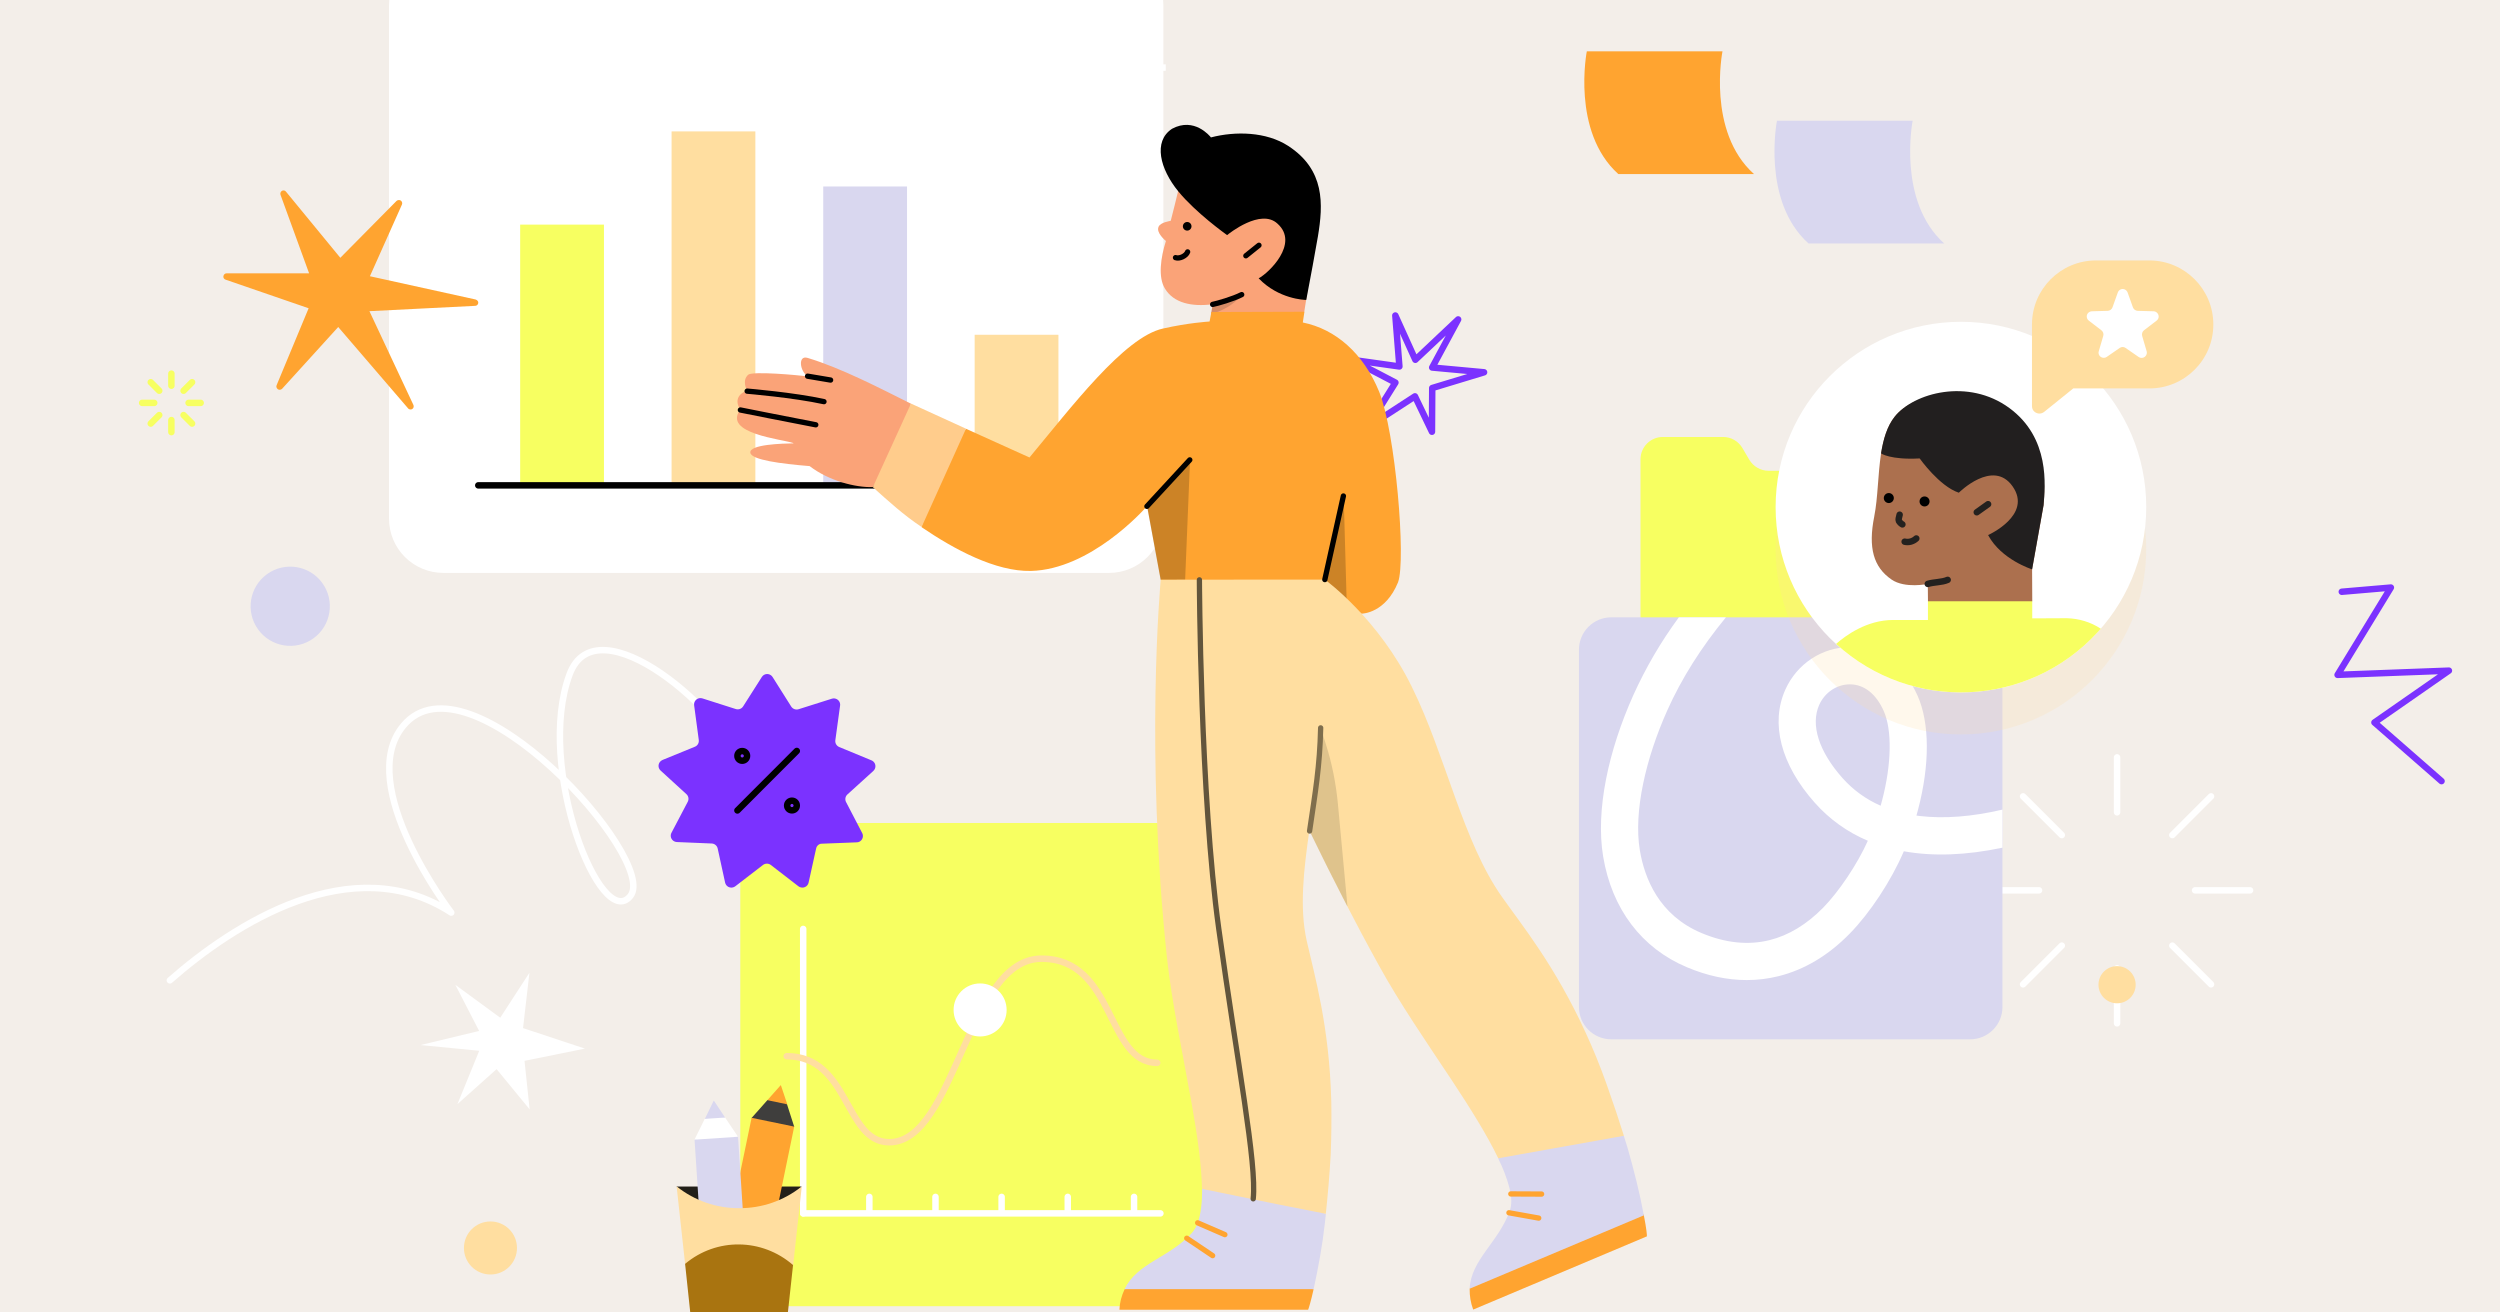 <?xml version="1.0" encoding="UTF-8"?><svg xmlns="http://www.w3.org/2000/svg" xmlns:xlink="http://www.w3.org/1999/xlink" viewBox="0 0 2400 1260"><defs><style>.e,.f,.g,.h,.i,.j,.k,.l,.m,.n,.o,.p{fill:none;}.f{stroke:#7b32ff;}.f,.g,.h,.i,.j,.l,.m,.n,.o,.p{stroke-linecap:round;stroke-linejoin:round;}.f,.k,.l,.m,.n,.o,.p{stroke-width:6.21px;}.q,.r{fill:#f3eee9;}.s{fill:#f7ff61;}.t{fill:#faa378;}.u{fill:#fff;}.v,.w{fill:#ffdea0;}.x{fill:#ffcc8c;}.y{fill:#ffa430;}.z{fill:#ac704e;}.aa{fill:#a97410;}.ab{fill:#d9d7ef;}.ac{fill:#221f1f;}.ad{fill:#221f18;}.ae{fill:#3f3e3d;}.af{fill:#7b32ff;}.g{stroke:#ffa430;}.g,.h,.i,.j{stroke-width:5.1px;}.h{stroke:#7f6e4d;}.i,.m{stroke:#000;}.w,.ag,.ah,.ai,.aj{isolation:isolate;}.w,.ag,.aj{opacity:.2;}.ag{fill:#62553c;}.r{mix-blend-mode:multiply;}.j{stroke:#62553c;}.ak{clip-path:url(#d);}.k,.n{stroke:#fff;}.ai{opacity:.15;}.l{stroke:#f7ff61;}.o{stroke:#ffdea0;}.p{stroke:#23211f;}</style><clipPath id="d"><rect class="e" width="2400" height="1260"/></clipPath></defs><g class="ah"><g id="b"><g id="c"><g class="ak"><rect class="q" y="-385.22" width="2400" height="2011.9"/><path class="r" d="m-198.26,1151.99s1219.21,44.89,1414.39-1410.77l-1456.07,29.75,41.68,1381.03Z"/><path class="r" d="m1572.19,2402.86s1184.38-292.79,970.91-1745.88l-1391.51,429.8,420.59,1316.08Z"/><path class="f" d="m2248.12,568.09l47.12-4.04-51.17,83.81,106.88-4.04-71.49,49.74,64.41,56.32"/><path class="n" d="m2032.38,727.07v52.77"/><path class="n" d="m2032.38,929.64v52.78"/><path class="n" d="m2160.06,854.73h-52.78"/><path class="n" d="m1957.47,854.73h-52.77"/><path class="n" d="m1942.15,764.52l37.18,37.16"/><path class="n" d="m2085.44,907.8l37.16,37.16"/><path class="n" d="m2122.6,764.52l-37.16,37.16"/><path class="n" d="m1979.33,907.8l-37.18,37.16"/><path class="v" d="m470.84,1223.52c14.06,0,25.46-11.39,25.46-25.46s-11.39-25.46-25.46-25.46-25.46,11.39-25.46,25.46,11.39,25.46,25.46,25.46Z"/><path class="l" d="m164.54,358.68v11.61"/><path class="l" d="m164.54,403.25v11.61"/><path class="l" d="m192.64,386.78h-11.61"/><path class="l" d="m148.07,386.78h-11.61"/><path class="l" d="m144.7,366.93l8.17,8.18"/><path class="l" d="m176.22,398.46l8.18,8.17"/><path class="l" d="m184.4,366.93l-8.18,8.18"/><path class="l" d="m152.87,398.46l-8.17,8.17"/><path class="ab" d="m300.86,612.86c17.03-12.28,20.9-36.05,8.62-53.08-12.29-17.05-36.06-20.91-53.09-8.62-17.05,12.28-20.9,36.05-8.62,53.09,12.28,17.03,36.05,20.9,53.09,8.6Z"/><path class="n" d="m163.08,941.14c61.32-54.02,174.95-126.99,270.12-65.05,0,0-93.61-122.33-45.95-179.46,62.25-74.83,245.43,128.54,217.96,163.47-28.25,35.71-91.44-124.04-58.37-212.83,26.08-69.86,150.58,34.93,170.61,96.87"/><path class="ab" d="m1836.14,115.89h-130.25s-15.06,77,30.27,117.83h130.25c-45.33-40.83-30.27-117.83-30.27-117.83Z"/><path class="y" d="m1653.58,49.29h-130.25s-15.06,77,30.27,117.83h130.25c-45.49-40.83-30.27-117.83-30.27-117.83Z"/><path class="f" d="m1339.61,367.3l-26.7,42.74,45.45-29.54,16.33,33.98.26-41.98,49.75-15.1-49.8-4.58,24.92-46.17-41.08,38.73-19.22-42.49,3.9,48.92-45.7-6.43,41.88,21.92Z"/><path class="s" d="m1810.53,613.07h-214.23c-11.8,0-21.42-9.62-21.42-21.42v-150.74c0-11.8,9.62-21.42,21.42-21.42h57.9c7.61,0,14.59,4.04,18.47,10.56l6.68,11.33c3.88,6.52,10.87,10.56,18.47,10.56h112.86c11.8,0,21.42,9.62,21.42,21.42v118.29c0,11.8-9.62,21.42-21.58,21.42q.16,0,0,0Z"/><path class="s" d="m758.65,790.09h367.92c26.39,0,47.97,21.42,47.97,47.97v367.92c0,26.39-21.42,47.97-47.97,47.97h-367.92c-26.39,0-47.97-21.42-47.97-47.97v-367.92c0-26.55,21.42-47.97,47.97-47.97Z"/><path class="n" d="m771.07,1164.84h342.92"/><path class="n" d="m771.07,1164.84v-273.07"/><path class="o" d="m755.24,1013.95c60.39,0,55.58,82.59,98.42,82.59,63.49,0,74.67-176.2,146.08-176.2s61.94,99.97,111.15,99.97"/><path class="u" d="m940.91,995.01c14.06,0,25.46-11.39,25.46-25.46s-11.39-25.46-25.46-25.46-25.46,11.39-25.46,25.46,11.39,25.46,25.46,25.46Z"/><path class="n" d="m834.57,1163.29v-14.28"/><path class="n" d="m898.06,1163.29v-14.28"/><path class="n" d="m961.55,1163.29v-14.28"/><path class="n" d="m1025.05,1163.29v-14.28"/><path class="n" d="m1088.69,1163.29v-14.28"/><path class="u" d="m425.45,549.98c-13.79-.03-27-5.51-36.75-15.26-9.75-9.75-15.24-22.96-15.24-36.75V5.16c0-13.79,5.5-27,15.24-36.75s22.96-15.24,36.75-15.26h639.4c13.79.02,27,5.51,36.75,15.26,9.75,9.75,15.23,22.96,15.24,36.75v492.82c-.02,13.79-5.5,27-15.24,36.75-9.75,9.75-22.96,15.23-36.75,15.26H425.45Z"/><path class="k" d="m373.49,64.86h745.65"/><path class="u" d="m428.17,27.63c10.91,0,19.78-8.85,19.78-19.76s-8.86-19.78-19.78-19.78-19.78,8.85-19.78,19.78,8.85,19.76,19.78,19.76Z"/><path class="u" d="m488.09,27.63c10.93,0,19.78-8.85,19.78-19.76s-8.85-19.78-19.78-19.78-19.78,8.85-19.78,19.78,8.86,19.76,19.78,19.76Z"/><path class="u" d="m548.01,27.63c10.93,0,19.78-8.85,19.78-19.76s-8.85-19.78-19.78-19.78-19.78,8.85-19.78,19.78,8.86,19.76,19.78,19.76Z"/><path class="s" d="m579.79,215.63h-80.43v250.32h80.43v-250.32Z"/><path class="ab" d="m870.74,179.02h-80.43v286.93h80.43V179.02Z"/><path class="v" d="m725.15,126.15h-80.43v339.8h80.43V126.15Z"/><path class="v" d="m1016.1,321.38h-80.43v144.57h80.43v-144.57Z"/><path class="m" d="m459.14,465.95h597.19"/><path class="y" d="m456.64,287.53l-101.53-22.35,30.74-68.77c.62-1.4.16-2.95-1.09-3.88-1.24-.78-2.95-.62-4.04.31l-54.02,54.64-52.16-63.49c-.93-1.24-2.64-1.55-3.88-.78s-1.86,2.33-1.4,3.73l27.48,75.45h-79.17c-1.55,0-2.79,1.09-3.1,2.64s.62,2.95,2.02,3.42l79.79,27.48-30.74,73.89c-.62,1.4,0,2.95,1.24,3.88,1.24.78,2.95.62,4.04-.47l53.87-59.3,67.06,78.09c.62.78,1.55,1.09,2.33,1.09.62,0,1.24-.16,1.71-.47,1.24-.78,1.71-2.48,1.09-3.88l-42.23-90.04,101.53-5.12c1.55,0,2.79-1.24,2.95-2.79.16-1.4-.93-2.79-2.48-3.26Z"/><path class="ab" d="m1546.82,592.63h344.51c17.14,0,31.03,13.89,31.03,31.03v343.06c0,17.14-13.89,31.02-31.03,31.02h-344.51c-17.14,0-31.03-13.88-31.03-31.02v-343.06c.06-17.14,13.89-31.03,31.03-31.03Z"/><path class="u" d="m1922.36,777.22c-29.17,6.83-55.84,8.91-79.34,6.15-1.1-.14-2.2-.28-3.24-.42.54-1.92,1.1-3.87,1.58-5.81,11.33-43.19,11.19-82.93-.42-109.12-6.69-15.07-16.02-26.81-27.77-34.98-10.85-7.67-23.84-11.75-37.12-11.81h-.2c-26.47,0-50.73,15.96-61.85,40.64-14.65,32.48-4.42,72.08,28.13,108.7,14.02,15.83,31.44,28.35,51,36.56-10.23,22.8-27.85,48.87-42.85,64.21-15.83,16.1-33.11,26.61-51.49,31.17-20.45,5.11-42.5,2.83-65.45-6.85-40.77-17.14-54.6-52.6-59.08-79.34-6.23-37.24,5.88-88.6,26.27-134.2,13.75-30.81,32.9-61.02,56.38-89.5h-45.19c-17.22,23.36-31.86,48.45-43.81,74.92-23.58,52.66-36.29,109.88-28.89,154.66,8.35,50.31,36.96,88.11,80.44,106.35,19.48,8.23,38.7,12.31,57.49,12.31,10.31,0,20.46-1.26,30.49-3.74,24.87-6.23,47.81-19.9,68.27-40.84,19.22-19.56,39.8-50.59,51.97-79.06,27.99,5.05,59.71,3.94,94.68-3.45v-36.56Zm-115.48-9.13c-.48,1.8-.96,3.6-1.46,5.39-14.02-6.07-26.47-15.14-36.62-26.53-22.8-25.65-30.89-51.28-22.32-70.35,5.39-11.95,16.94-19.62,29.37-19.62h.14c13.54.06,25.09,9.11,32.41,25.63,8.09,18.18,7.53,51.01-1.52,85.49Z"/><path class="v" d="m2032.39,963.18c9.86,0,17.85-7.99,17.85-17.85s-7.99-17.85-17.85-17.85-17.85,7.99-17.85,17.85,7.99,17.85,17.85,17.85Z"/><path class="w" d="m1882.49,705.08c98.25,0,177.9-79.65,177.9-177.9s-79.65-177.9-177.9-177.9-177.9,79.65-177.9,177.9,79.65,177.9,177.9,177.9Z"/><path class="p" d="m1927.36,591.91h21.89"/><path class="u" d="m1882.49,664.72c98.25,0,177.9-79.65,177.9-177.9s-79.65-177.9-177.9-177.9-177.9,79.65-177.9,177.9,79.65,177.9,177.9,177.9Z"/><path class="s" d="m1950.95,593.62v-16.92l-100.13-.16v18.63h-33.38c-25.3,0-45.64,14.9-54.8,22.98,72.5,66.29,184.89,61.16,251.18-11.33.93-1.09,2.02-2.17,2.95-3.26-9.62-6.36-20.96-9.78-32.6-10.09l-33.22.16Z"/><path class="z" d="m1799.29,495.67c3.57-18.01,3.42-40.21,6.52-60.23,2.17-13.66,5.74-26.24,13.2-35.55,18.32-22.82,67.53-31.67,106.96-2.79,39.43,28.87,37.41,69.55,35.86,87.87l-11.02,61.63.16,30.58h-100.13l-.16-16.61s-21.89,4.66-34.77-4.19c-17.39-11.95-22.66-30.43-16.61-60.7Z"/><path class="ac" d="m1819,399.88c18.32-22.82,70.48-37.1,109.91-8.23,39.43,28.87,34.46,74.98,32.91,93.3l-11.02,61.63s-29.65-9.31-42.23-32.91c0,0,43-19.25,23.44-46.88-18.78-26.55-51.54,6.21-51.54,6.21-18.78-6.21-37.57-32.91-37.57-32.91-28.1,1.55-37.1-4.81-37.1-4.81,2.17-13.51,5.74-26.08,13.2-35.39Z"/><path d="m1847.57,486.2c2.65,0,4.81-2.16,4.81-4.81s-2.16-4.81-4.81-4.81-4.81,2.16-4.81,4.81,2.16,4.81,4.81,4.81Z"/><path d="m1813.26,482.94c2.65,0,4.81-2.16,4.81-4.81s-2.16-4.81-4.81-4.81-4.81,2.16-4.81,4.81,2.14,4.81,4.81,4.81Z"/><path class="p" d="m1823.66,494.11c-.78,2.64-1.24,4.97-.78,5.9.78,1.4,2.02,2.64,3.42,3.42"/><path class="p" d="m1839.65,516.93c-2.95,2.79-7.14,4.04-11.18,3.1"/><path class="p" d="m1869.76,556.67c-5.59,2.48-13.2,2.02-19.09,3.88"/><path class="p" d="m1908.57,484.02l-10.87,7.76"/><path class="v" d="m2063.35,372.89h-73.02l-27.96,22.54c-3.12,2.5-7.61,1.97-10.12-1.04-1.04-1.26-1.55-2.83-1.55-4.49v-78.44c0-33.9,27.54-61.44,61.43-61.44h51.23c33.89,0,61.43,27.54,61.43,61.44.11,33.89-27.43,61.43-61.43,61.43Z"/><path class="u" d="m2034.97,333.98l-12.51,8.66c-2.3,1.57-5.43.93-7-1.26-.82-1.26-1.15-2.81-.62-4.27l4.28-14.61c.62-1.99-.11-4.07-1.79-5.43l-12.09-9.28c-2.19-1.66-2.61-4.8-.95-6.99.95-1.15,2.3-1.88,3.87-1.97l15.23-.42c2.08-.11,3.87-1.37,4.6-3.34l5.11-14.3c.93-2.61,3.76-3.96,6.36-3.03,1.46.53,2.5,1.68,3.03,3.03l5.11,14.3c.73,1.97,2.5,3.23,4.6,3.34l15.23.42c2.7.09,4.89,2.39,4.89,5.11,0,1.46-.73,2.92-1.97,3.85l-12.11,9.28c-1.66,1.26-2.3,3.45-1.77,5.43l4.28,14.61c.82,2.61-.73,5.42-3.34,6.26-1.47.42-3.03.2-4.28-.64l-12.51-8.65c-1.68-1.26-3.97-1.26-5.64-.11Z"/><path class="ae" d="m747.34,1052.74l8.1,7.25c.14,0,.14.14.14.28l6.85,21.38c0,.14,0,.28-.28.28l-21.36-.14s-17.88-7.68-19.28-8.38v-.14l15.09-17.03s.14-.14.28-.14l10.46-3.35Z"/><path class="u" d="m708.39,1091.13l-12.29-18.29-9.76-1.26-9.78,2.51-9.78,19.82q0,.14.14.14l20.68,2.93,20.66-5.73q.28,0,.14-.14Z"/><path class="ad" d="m676.69,1171.98l63.68,1.12,29.05-33.78c.12-.14,0-.28-.14-.28h-119.53c-.14,0-.14.14-.14.28l27.09,32.66Z"/><path class="y" d="m690.64,1222.11l30.86-148.84c0-.14.14-.14.14-.14l40.64,8.38c.14,0,.14.14.14.14l-30.72,148.98-41.06-8.52Z"/><path class="y" d="m749.71,1041.98l6.01,18.01q0,.14-.14.14l-18.57-3.9c-.14,0-.14-.14-.14-.28l12.56-14.11s.14,0,.28.14Z"/><path class="ab" d="m666.91,1094.07l41.48-2.79q.14,0,.14.14l9.9,151.79-41.74,2.65-9.92-151.79h.14Z"/><path class="ab" d="m685.07,1056.79l-8.38,17.31,19.4-1.26-10.74-16.19s-.14,0-.28.14Z"/><path class="v" d="m709.65,1159.84c21.64.14,42.72-7.13,59.77-20.66.12-.14.26,0,.26.14l-8.23,75.12-13.41,45.1-76.24-.7-14.1-45.52-8.1-74c0-.14.14-.14.28-.14,17.03,13.54,38.13,20.8,59.77,20.66Z"/><path class="aa" d="m657.7,1213.32c30.16-25.41,74-24.71,103.61,1.12v.14l-5.73,52.64h-92.17l-5.71-53.9Z"/><path class="af" d="m783.48,814.57l-7.23,32.74c-.75,3.34-3.99,5.37-7.33,4.63-.93-.19-1.68-.56-2.41-1.1l-26.53-20.49c-2.22-1.68-5.28-1.68-7.5,0l-26.62,20.49c-2.69,2.03-6.49,1.57-8.62-1.12-.56-.75-.93-1.58-1.12-2.41l-7.14-32.74c-.56-2.69-2.97-4.72-5.74-4.81l-33.47-1.4c-3.34-.19-6.02-2.97-5.85-6.4,0-.93.28-1.77.75-2.59l15.59-29.68c1.29-2.5.73-5.46-1.3-7.31l-24.76-22.63c-2.5-2.31-2.69-6.12-.37-8.62.65-.65,1.4-1.21,2.24-1.58l31.06-12.7c2.59-1.02,4.07-3.71,3.71-6.49l-4.46-33.28c-.47-3.35,1.94-6.41,5.28-6.86.93-.09,1.86,0,2.7.26l31.98,10.2c2.69.84,5.57-.17,7.05-2.5l17.99-28.28c1.85-2.87,5.56-3.69,8.43-1.85.75.47,1.4,1.12,1.86,1.85l17.9,28.38c1.47,2.31,4.35,3.43,7.05,2.59l31.98-10.11c3.24-1.01,6.68.75,7.7,3.99.28.84.37,1.77.19,2.69l-4.55,33.21c-.37,2.78,1.12,5.37,3.71,6.49l30.97,12.79c3.15,1.3,4.64,4.83,3.34,7.98-.37.82-.84,1.57-1.57,2.22l-24.85,22.53c-2.05,1.86-2.59,4.92-1.3,7.33l15.49,29.77c1.57,2.97.37,6.68-2.61,8.24-.82.47-1.66.65-2.59.65l-33.47,1.3c-2.59-.09-5.01,1.85-5.56,4.63Z"/><path class="m" d="m712.53,730.29c2.56,0,4.64-2.08,4.64-4.64s-2.08-4.63-4.64-4.63-4.63,2.06-4.63,4.63,2.08,4.64,4.63,4.64Z"/><path class="m" d="m760.28,777.94c2.56,0,4.64-2.06,4.64-4.63s-2.08-4.64-4.64-4.64-4.63,2.08-4.63,4.64,2.08,4.63,4.63,4.63Z"/><path class="m" d="m707.91,778.03l57.02-57.11"/><path class="y" d="m1581.02,1186.9l-166.68,70.28q-.14,0-.14-.14c-2.35-6.35-3.46-13.11-3.32-19.74l.55-1.8,166.27-69.88c.14,0,.41,1.25.41,1.25,2.49,12.42,3.04,19.05,2.91,20.02q.13,0,0,0Z"/><path class="ab" d="m1578.11,1166.74c-4-21.68-9.53-43.36-15.6-64.62-1.11-3.6-2.35-7.74-3.6-11.61l-.14-.14-66.42.97-53.99,20.57c-.14,0-.14.14-.14.14,4.55,8.98,8.43,18.93,10.9,28.59,2.08,8.56,2.35,15.74.28,21.67-10.76,30.25-37.28,46.96-38.53,74.85,0,.14,0,0,0,0l167.22-70.43Z"/><path class="y" d="m1255.82,1257.33h-181.04q-.14,0-.14-.14c.28-6.63,2.08-13.39,4.97-19.47,0,0,0-.14.14-.14l94.73-7.87,86.44,7.87c.13,0,.13.14.13.14-2.75,12.29-4.83,18.79-5.24,19.61q.14,0,0,0Z"/><path class="ab" d="m1154.06,1141.33q-.14,0,0,0c0,13.25-1.24,24.3-4.27,32.59-1.25,3.6-3.18,6.9-5.66,9.81-21.54,23.75-52.62,28.58-64.49,53.85h181.44c4.57-21.12,8.43-41.97,10.78-63.24.28-2.61.69-5.79.97-8.83,0,0,0-.14-.14-.14l-56.47-22.37-62.15-1.66Z"/><path class="t" d="m1112.2,217.8c-2.49,5.52,6.22,12.84,7.05,13.53v.14c-4.97,15.74-7.74,34.79-.83,45.7,8.28,13.67,25.55,17.55,45.57,14.92q.14,0,.14.14l-1.53,8.97,75.68,13.54q.14,0,.14-.14c.96-4,12.97-10.92,13.67-15.33.69-3.6,1.1-7.46,1.79-11.33,3.88-21.68,3.46-46.12,6.22-62.42,5.1-30.8,9.93-53.58-25.69-76.64-21.13-13.67-46.82-15.75-70.28-9.67,0,0-31.77,6.21-33.15,44.32,0,.14-6.49,26.65-7.04,28.31,0,0,0,.14-.14.14-.69.28-9.81,1.38-11.61,5.8Z"/><path class="ai" d="m1162.88,301.19c1.94-.41,17.68-4.13,29.27-18.08.14-.14,0-.28-.13-.28-11.87,6.22-26.51,8.98-27.62,9.26,0,0-.14,0-.14.14l-1.52,8.84c-.14,0,0,.13.14.13Z"/><path class="y" d="m1324.04,376.18c-15.19-37.15-41.98-60.21-73.19-66.56-.14,0-.14-.14-.14-.14l1.52-10.08q0-.14-.13-.14l-88.93.28c-.14,0-.28.13-.28.27l-1.66,8.7q0,.14-.14.14c-1.66.14-20.29,1.25-44.74,6.77-37.14,8.28-87.96,75.67-128.01,123.72h-.14l-60.76-27.48h-.14l-30.38,38.67-12.14,55.66v.13c31.07,21.13,70.83,42.67,104.81,41.98,57.16-1.38,107.98-58.13,111.43-62.01.14-.13.28,0,.28.14l12.98,70.16s0,.41.14.41l157.56,2.21,34.93,30.11h.14c1.24,0,23.06-.69,35.07-30.11,7.87-21.26-2.49-144.29-18.08-182.82Z"/><path class="aj" d="m1142.45,441.63l-4.71,114.76q0,.13-.13.13h-23.34s-.14,0-.14-.13l-12.98-70.43v-.14l41.02-44.47c.14,0,.28.14.28.28Z"/><path d="m1131.13,183.68c16.85,20.58,45.15,40.73,46.81,41.98h.14c1.66-1.38,32.32-25.97,48.34-10.92,21.26,19.07-8.7,47.51-17.96,52.34-.14,0-.14.14,0,.28,19.05,19.74,43.64,20.57,45.43,20.57,0,0,.14,0,.14-.14,3.86-20.43,8.84-46.95,11.18-60.9,5.11-30.79,6.91-63.79-28.58-86.85-21.13-13.67-50.68-14.22-74.02-8.15h-.13c-.97-1.24-16.02-19.74-37.29-8.29-18.51,12.15-11.47,38.81,5.94,60.07Z"/><path d="m1139.7,221.38c2.28,0,4.14-1.85,4.14-4.14s-1.86-4.13-4.14-4.13-4.14,1.85-4.14,4.13,1.85,4.14,4.14,4.14Z"/><path class="t" d="m775.27,361.4c.14,0,.28-.14.14-.27-7.59-4.43-9.67-20.44-.14-17.55,32.6,9.81,70.3,29.56,99.16,43.92l.13.13-11.45,46.96-25.14,33.01h-.14c-16.43.55-42.11-5.94-60.62-20.16h-.14c-27.48-2.22-55.5-5.94-56.75-12.7-1.52-8.15,31.35-8.98,41.28-9.12.14,0,.14-.28,0-.28-10.36-3.72-68.21-8.97-50.95-32.04v-.13c-7.59-11.61,3.04-17.55,6.49-17.82.14,0,.14-.14.14-.14-.69-1.38-5.11-9.95.97-15.47,4.13-3.58,47.77.28,57.02,1.66Z"/><path class="x" d="m874.42,387.64l-36.46,79.96v.13c15.61,13.95,29.27,26.51,46.68,38.12h.14l42.52-94.19v-.13l-52.61-24.03q-.27,0-.27.13Z"/><path class="aj" d="m1271.84,556.39l17.82-80.23c0-.14.27-.14.27,0l2.91,102.73c0,.14-.14.14-.28.14l-20.71-22.64Z"/><path class="v" d="m1542.63,1041.63c-6.63-18.63-13.54-35.48-20.72-50.95-29.55-64.21-60.76-102.32-79.81-129.38-37.84-53.31-53.99-135.47-86.58-201.61-31.9-65.32-82.16-102.19-83.68-103.29h-45.57l-111.85.13q-.14,0-.14.14c-.42,4.83-14.92,165.57,5.93,362.07,4.57,42.94,15.33,93.2,23.48,138.91,5.66,31.49,9.81,60.49,10.22,83.55,0,0,0,.14.14.14l72.36,14.77,46.26,9.12q.14,0,.14-.14c1.79-16.71,3.44-35.21,4.69-56.75.69-17.96.83-34.8.55-50.68-1.8-72.77-16.16-121.38-23.61-154.52-7.05-31.62-2.91-67.94,2.49-105.5h.27c20.44,42.39,43.08,86.72,66.98,129.95,19.19,34.93,45.7,73.6,69.86,109.91,17.82,27.08,33.69,52.34,44.19,74.3l.14.13,120.41-21.54c.14,0,.14-.13.14-.13-4.55-14.5-9.81-30.38-16.29-48.62Z"/><path class="ag" d="m1293.24,869.71c.14.14.28.14.28-.14l-9.12-97.63c-1.8-19.46-5.66-38.94-11.59-57.58l-4.97-15.74c0-.14-.28-.14-.28,0-.14,32.32-5.79,65.87-10.62,98.6v.14c11.59,23.75,23.75,48.04,36.31,72.35Z"/><path class="i" d="m1140.11,241.82c-1.39,3.86-7.74,6.9-11.61,5.52"/><path class="i" d="m1192.03,282.83c-8.43,4.29-23.62,8.57-27.89,9.4"/><path class="i" d="m1208.59,235.47l-12.56,10.08"/><path class="i" d="m1101.03,486.09l41.16-44.6"/><path class="i" d="m717.27,375.49s44.74,3.72,73.74,10.08"/><path class="i" d="m775.27,361.13l22.1,3.72"/><path class="i" d="m710.78,393.58s47.63,9.53,72.36,14.22"/><path class="h" d="m1257.2,797.77c5.52-37.42,9.81-62.01,10.64-99.01"/><path class="g" d="m1479.94,1146.31l-29.55-.14"/><path class="g" d="m1477.17,1169.37l-28.58-5.11"/><path class="g" d="m1175.87,1185.24l-26.11-11.33"/><path class="g" d="m1164.13,1205.41l-24.86-16.71"/><path class="j" d="m1151.43,556.66s.7,206.03,18.65,335.42c17.96,129.38,36.59,225.09,33.01,258.78"/><path class="i" d="m1271.84,556.39l17.82-80.23"/><path class="u" d="m502.12,986.98l59.38,19.68-57.97,11.75,4.92,46.59-31.72-38.64-37.6,33.62,20.93-51.23-56.35-5.5,56.26-13.55-22.82-44.23,43.08,31.54,28.04-43.19-6.15,53.14Z"/></g></g></g></g></svg>